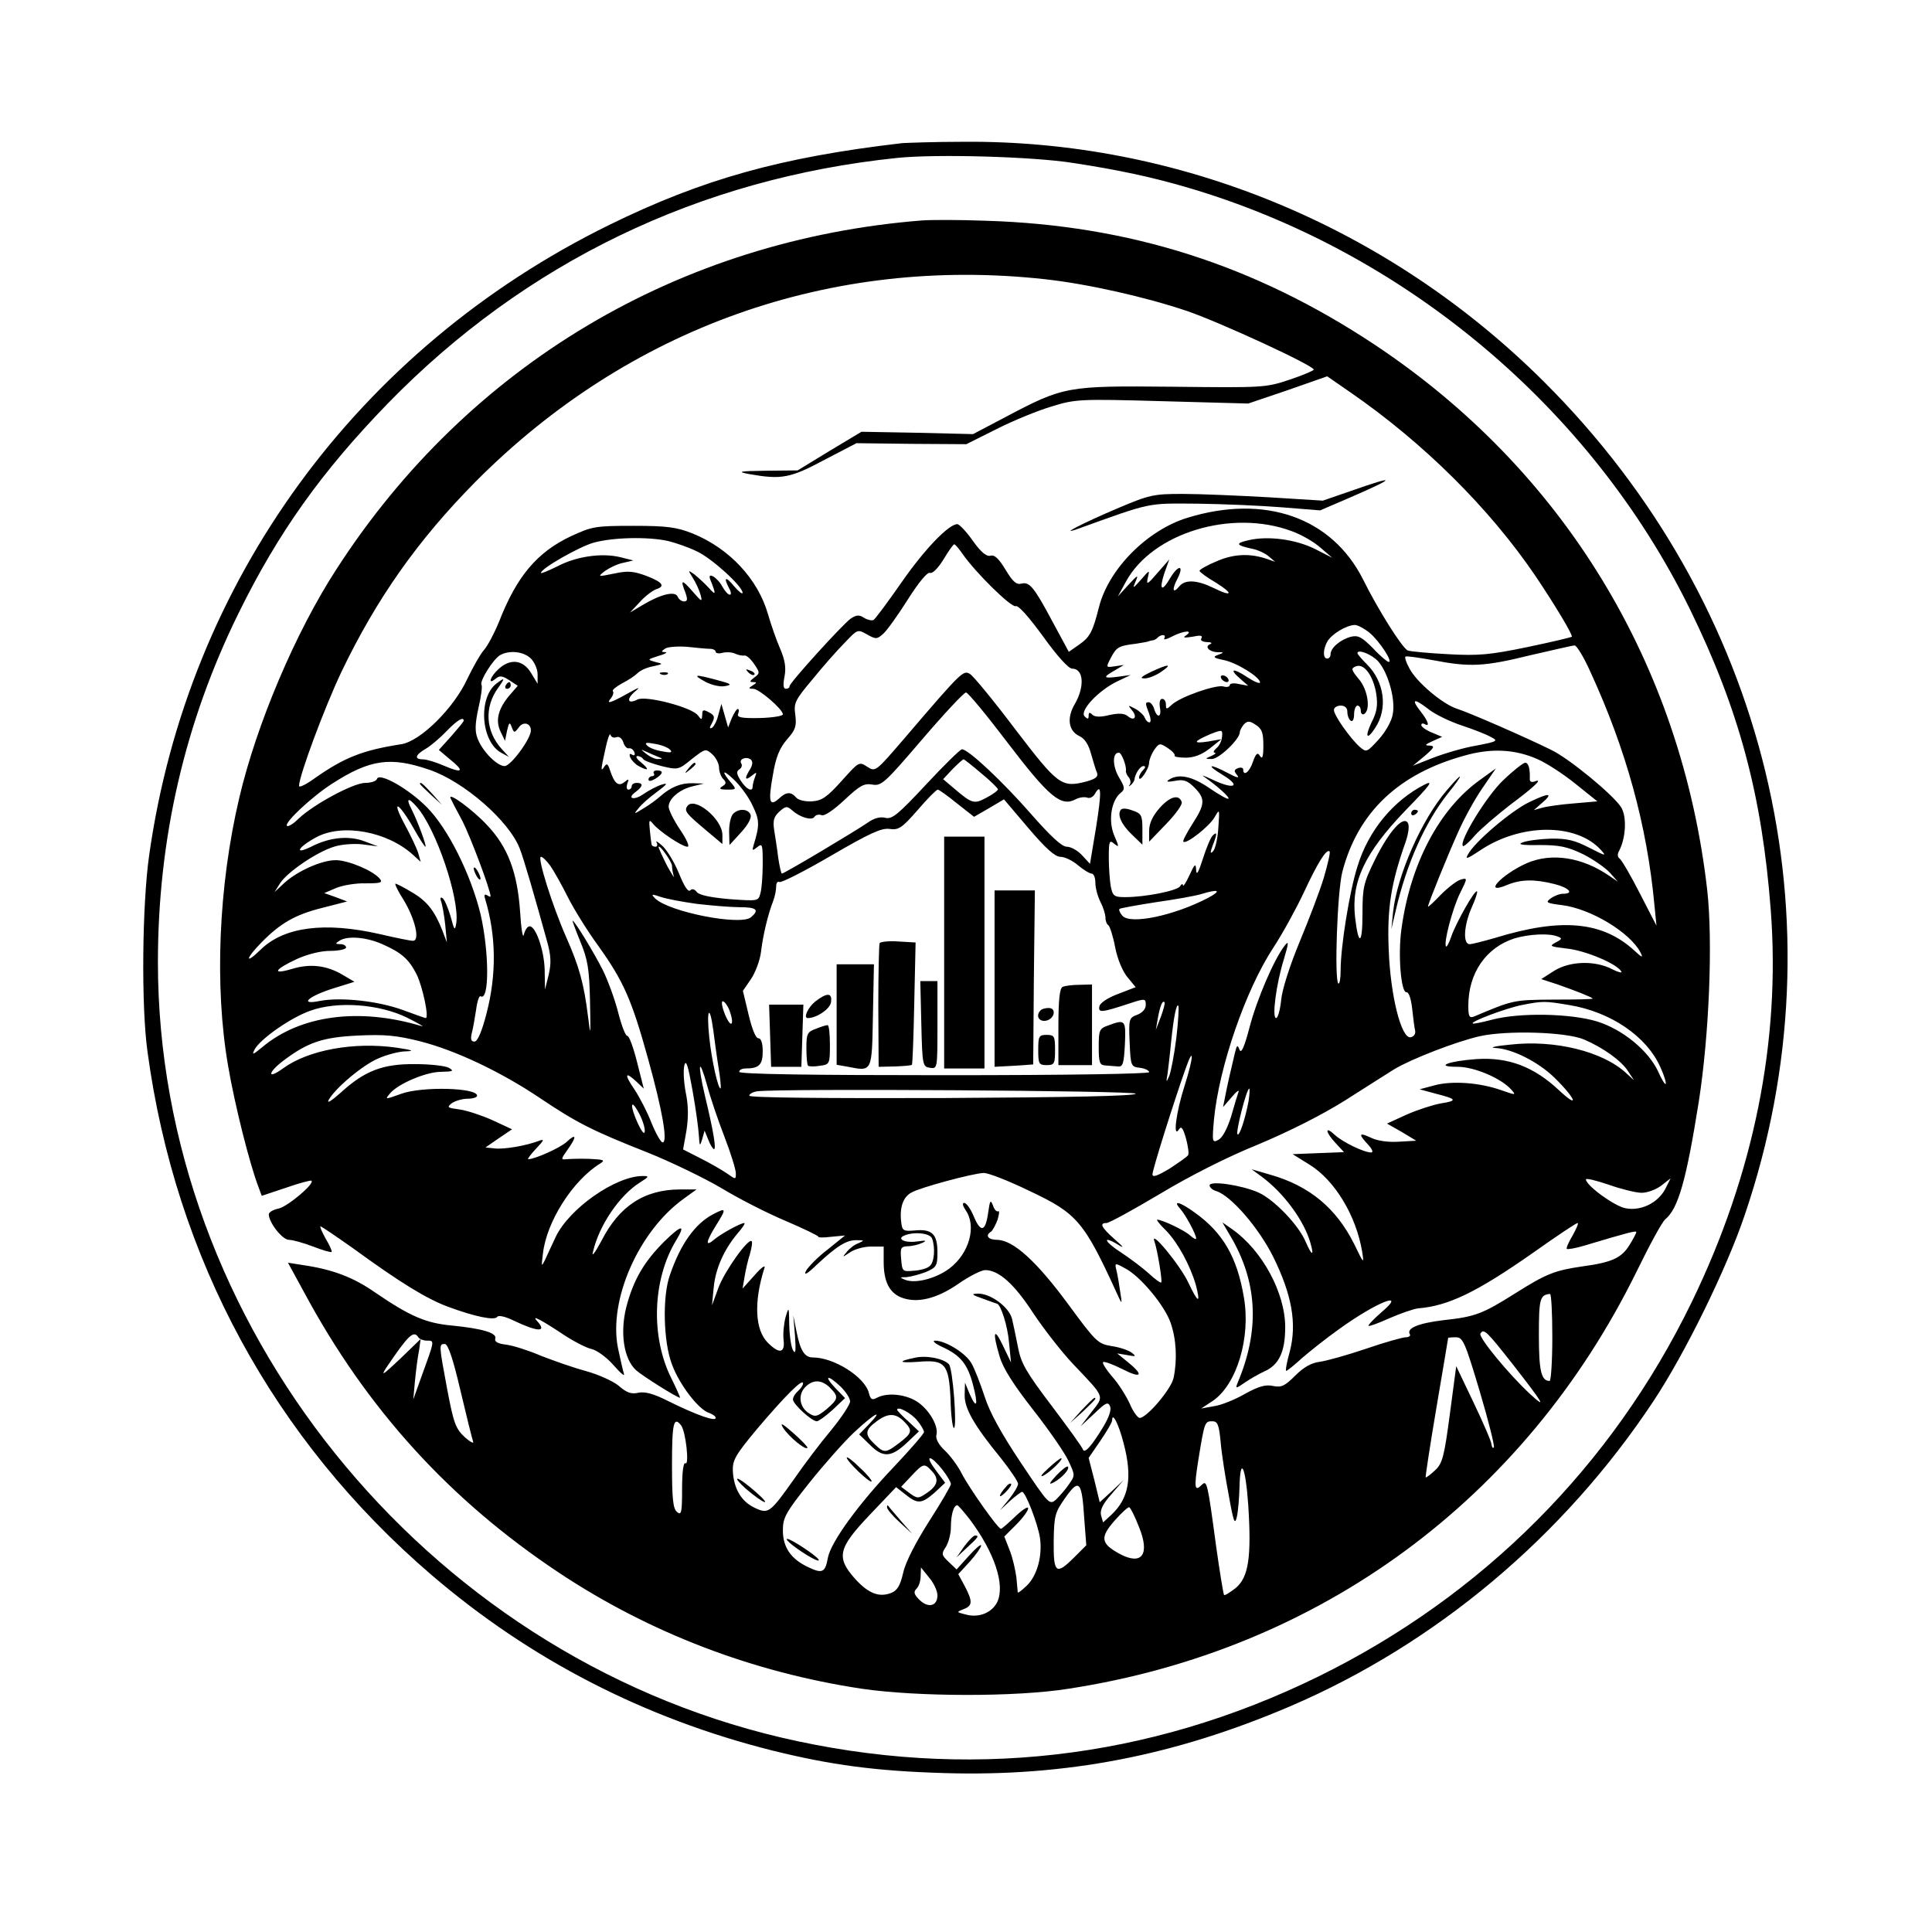 <?xml version="1.0" standalone="no"?>
<!DOCTYPE svg PUBLIC "-//W3C//DTD SVG 20010904//EN"
 "http://www.w3.org/TR/2001/REC-SVG-20010904/DTD/svg10.dtd">
<svg version="1.0" xmlns="http://www.w3.org/2000/svg"
 width="575pt" height="575pt" viewBox="0 0 575 575"
 preserveAspectRatio="xMidYMid meet">

<g transform="translate(0,575) scale(0.1,-0.1)"
fill="#000000" stroke="none">
<path d="M2685 5324 c-361 -42 -594 -107 -873 -244 -748 -368 -1253 -1060
-1368 -1875 -21 -147 -24 -450 -5 -585 83 -615 376 -1155 846 -1558 293 -251
632 -426 1014 -522 174 -43 307 -61 511 -67 363 -11 686 52 1028 198 435 186
816 506 1083 909 93 140 218 394 272 555 296 870 67 1817 -599 2480 -464 462
-1088 719 -1729 713 -82 0 -163 -3 -180 -4z m509 -59 c137 -21 233 -42 333
-71 649 -188 1208 -656 1503 -1258 146 -299 214 -553 240 -893 30 -390 -50
-787 -235 -1168 -237 -488 -622 -874 -1110 -1114 -507 -249 -1051 -311 -1601
-182 -1065 251 -1854 1233 -1854 2307 0 368 80 714 240 1039 118 240 247 421
444 624 409 420 927 670 1516 731 117 12 404 4 524 -15z"/>
<path d="M2745 5094 c-723 -57 -1351 -430 -1743 -1037 -123 -189 -239 -464
-290 -682 -62 -263 -74 -562 -33 -798 20 -117 64 -291 90 -359 l10 -27 72 24
c40 14 74 23 76 21 10 -9 -71 -77 -98 -83 -16 -3 -29 -11 -29 -17 0 -24 40
-76 60 -76 11 0 43 -9 72 -20 28 -11 53 -18 55 -16 2 2 -6 20 -18 40 -11 20
-18 36 -15 36 3 0 47 -30 98 -66 140 -102 217 -149 281 -173 81 -30 140 -42
147 -30 4 5 23 1 46 -10 75 -36 104 -37 72 -2 -18 19 13 3 82 -43 29 -19 66
-38 81 -41 16 -4 45 -25 65 -48 20 -23 34 -35 31 -26 -3 10 -11 44 -18 78 -28
143 62 346 194 442 l40 29 -48 0 c-107 0 -182 -49 -235 -153 -20 -37 -30 -50
-25 -32 18 78 79 168 140 206 27 17 28 19 8 19 -81 0 -219 -97 -259 -181 -11
-24 -26 -55 -32 -69 -11 -22 -11 -20 -6 20 11 95 89 217 170 267 16 10 12 12
-31 14 -27 1 -58 0 -69 -1 -17 -2 -17 0 3 28 28 39 27 51 -2 24 -19 -18 -95
-52 -115 -52 -3 0 7 14 24 32 23 24 25 29 9 23 -39 -15 -104 -26 -132 -23
l-28 3 39 27 40 27 -58 27 c-31 14 -76 29 -98 32 -37 5 -39 6 -23 19 11 7 31
13 47 13 15 0 28 4 28 9 0 24 -163 28 -225 6 -50 -18 -50 -18 -34 1 23 28 107
64 151 64 37 1 40 2 24 12 -11 6 -56 11 -100 11 -97 1 -151 -20 -222 -85 -26
-23 -42 -34 -36 -22 19 35 101 104 148 124 25 11 62 21 82 21 27 1 19 4 -28
11 -127 18 -263 -7 -338 -62 -47 -34 -46 -13 1 23 73 55 117 70 222 75 81 4
117 0 185 -17 106 -27 241 -91 357 -169 110 -74 158 -98 320 -162 70 -28 169
-76 220 -106 51 -31 137 -75 192 -98 56 -24 99 -45 97 -47 -3 -2 14 -3 37 0
l42 4 -52 -42 c-29 -22 -57 -51 -64 -63 -8 -16 3 -10 32 18 60 56 89 74 119
73 23 0 23 -1 5 -9 -12 -4 -27 -16 -35 -26 -14 -17 -14 -17 10 -1 13 9 41 17
62 17 l38 0 0 -45 c0 -58 16 -91 51 -106 47 -19 106 -5 171 40 33 23 69 41 80
41 41 0 87 -42 143 -128 32 -48 85 -116 119 -152 96 -101 93 -93 55 -142 l-33
-43 41 38 c34 33 41 36 47 21 4 -10 -4 -33 -19 -58 -36 -60 -57 -83 -62 -70
-2 7 -44 65 -93 130 -75 99 -91 126 -100 173 -6 31 -14 69 -18 86 -9 35 -63
75 -101 75 -22 -1 -20 -3 14 -15 22 -8 41 -15 42 -15 11 -1 32 -66 36 -115 l6
-60 -24 50 c-27 57 -32 42 -10 -32 10 -35 42 -85 100 -159 47 -60 94 -128 105
-152 20 -43 20 -43 1 -70 -10 -15 -28 -35 -38 -45 -20 -17 -22 -14 -105 110
-58 87 -93 150 -108 198 -13 39 -30 83 -39 98 -17 30 -77 67 -108 67 -10 0 0
-9 22 -19 54 -25 75 -51 91 -113 16 -61 11 -74 -10 -27 l-14 34 -1 -36 c-1
-40 27 -90 108 -189 28 -35 51 -70 51 -76 0 -7 -12 -27 -27 -46 l-27 -33 30
28 c17 15 33 27 36 27 10 0 46 -93 53 -136 8 -54 -8 -114 -40 -144 -14 -13
-25 -22 -26 -19 0 2 -2 22 -4 44 -3 22 -11 59 -20 81 l-16 41 36 36 c19 19 35
41 35 48 0 7 -17 -4 -38 -24 -21 -20 -40 -37 -43 -37 -9 0 -95 122 -117 165
-11 22 -34 53 -50 68 -19 18 -28 35 -25 47 7 27 -24 78 -60 100 -35 21 -87 26
-117 10 -15 -8 -19 -5 -24 14 -12 48 -104 106 -167 106 -24 0 -37 20 -48 75
l-10 50 5 -60 c3 -43 2 -56 -5 -45 -6 8 -11 42 -12 75 -1 57 -1 58 -11 25 -5
-19 -8 -49 -6 -67 5 -40 -12 -44 -47 -9 -38 38 -42 121 -10 222 4 11 -9 2 -29
-21 l-36 -40 6 35 c3 19 10 50 16 68 5 18 8 36 5 38 -10 10 -81 -90 -99 -139
l-19 -52 5 52 c5 56 30 113 71 162 15 17 24 31 20 31 -11 0 -69 -32 -88 -48
-29 -25 -27 -9 4 41 32 51 31 54 -9 33 -53 -28 -96 -87 -128 -180 -23 -63 -20
-200 6 -267 22 -60 79 -134 110 -144 11 -4 20 -10 20 -15 0 -12 -60 10 -139
49 -45 23 -71 30 -91 26 -21 -5 -35 0 -59 21 -17 14 -62 34 -99 44 -37 10 -96
31 -132 45 -35 15 -81 30 -103 33 -26 3 -36 9 -33 18 6 17 -39 30 -129 39 -77
7 -124 27 -228 98 -66 46 -127 69 -216 82 l-44 7 48 -88 c187 -348 434 -619
759 -835 270 -179 576 -296 901 -345 164 -24 458 -25 615 0 748 115 1357 563
1691 1242 38 78 76 148 85 155 39 32 63 118 100 351 31 200 42 476 25 629 -77
674 -429 1251 -991 1624 -356 236 -728 355 -1155 368 -77 3 -162 3 -190 1z
m365 -175 c127 -14 300 -53 424 -95 101 -35 376 -162 376 -174 0 -3 -33 -17
-72 -30 -71 -24 -80 -24 -348 -21 -316 3 -323 2 -499 -91 l-95 -50 -166 4
-166 3 -95 -57 -95 -58 -95 -1 c-80 -1 -87 -3 -49 -10 96 -17 122 -12 223 42
l96 50 163 -2 164 -1 90 45 c49 25 123 55 163 67 71 22 83 23 330 16 l256 -7
118 40 117 41 68 -47 c219 -151 415 -346 551 -546 60 -89 113 -178 109 -182
-2 -2 -61 -16 -133 -31 -111 -23 -145 -26 -235 -21 -58 3 -112 8 -120 11 -16
6 -89 122 -133 211 -93 185 -292 255 -523 184 -120 -37 -234 -152 -263 -265
-19 -75 -27 -90 -60 -113 l-30 -21 -47 87 c-57 107 -70 122 -94 116 -15 -4
-26 6 -47 41 -20 33 -33 46 -45 42 -12 -3 -29 11 -53 45 -19 27 -40 49 -46 49
-25 0 -96 -73 -165 -172 -41 -59 -79 -110 -84 -113 -5 -3 -18 0 -28 6 -15 10
-23 9 -40 -2 -25 -18 -182 -191 -182 -201 0 -5 -5 -8 -11 -8 -8 0 -9 12 -4 37
5 27 1 49 -13 82 -11 25 -27 71 -36 102 -30 106 -116 197 -224 241 -48 19 -76
23 -177 23 -114 0 -123 -2 -186 -31 -101 -48 -161 -119 -214 -255 -14 -34 -34
-72 -45 -84 -10 -11 -32 -50 -49 -85 -39 -86 -139 -186 -197 -195 -116 -18
-170 -40 -257 -101 -26 -19 -47 -29 -47 -23 0 30 77 236 126 339 105 219 228
393 399 566 456 459 1058 673 1695 603z m735 -750 c28 -10 66 -32 85 -49 l35
-30 -51 26 c-58 29 -141 40 -199 26 -40 -9 -37 -15 15 -26 14 -3 34 -12 45
-21 l20 -17 -20 7 c-53 19 -102 17 -153 -5 -29 -12 -52 -25 -52 -29 0 -3 21
-19 47 -34 55 -34 52 -45 -5 -17 -49 24 -85 26 -102 5 -20 -24 -23 -10 -5 24
20 40 2 41 -22 1 -25 -43 -34 -37 -18 13 l15 42 -35 -40 c-30 -35 -34 -37 -29
-15 6 25 6 25 -20 -5 -25 -28 -26 -28 -16 -5 9 21 6 19 -21 -10 l-32 -35 24
44 c79 145 315 217 494 150z m-1857 -29 c24 -6 62 -19 86 -31 44 -20 136 -104
136 -123 0 -6 -11 3 -25 19 -25 31 -33 28 -15 -6 6 -10 7 -19 2 -19 -5 0 -15
11 -22 24 -15 28 -46 46 -36 21 18 -45 17 -49 -5 -24 -13 14 -33 32 -43 40
-19 13 -19 13 -4 -11 9 -14 19 -36 23 -50 6 -23 4 -22 -24 10 -32 37 -37 36
-21 -4 7 -20 6 -26 -4 -26 -8 0 -16 7 -19 14 -7 18 -50 8 -105 -25 l-37 -22
29 31 c16 18 38 34 48 38 29 9 21 21 -28 40 -38 14 -55 16 -96 7 -50 -10 -50
-10 -27 8 13 9 37 21 54 24 l30 7 -40 10 c-55 13 -131 2 -187 -28 -27 -13 -48
-22 -48 -19 0 13 114 78 157 90 58 16 162 18 221 5z m877 -39 c40 -57 145
-160 158 -155 8 3 39 -32 82 -91 41 -57 75 -95 86 -95 34 0 38 -53 8 -105 -25
-42 -19 -81 14 -96 15 -7 27 -25 34 -52 7 -23 14 -49 18 -57 4 -12 -4 -18 -32
-26 -74 -19 -84 -11 -211 155 -64 85 -125 159 -135 165 -20 12 -23 10 -194
-190 -87 -101 -87 -102 -112 -86 -24 16 -25 15 -76 -42 -44 -49 -59 -59 -89
-61 -21 -1 -41 4 -47 12 -15 17 -29 17 -51 -4 -28 -25 -32 -9 -18 69 9 55 20
81 42 107 26 29 29 40 25 73 -5 36 -1 44 51 106 30 37 73 86 95 108 39 41 39
42 67 26 27 -15 30 -15 49 2 11 10 44 56 73 102 33 52 58 82 66 79 7 -3 24 14
40 40 15 25 29 45 32 45 3 0 14 -13 25 -29z m1212 -235 c30 -26 69 -86 56 -86
-4 0 -26 18 -47 41 -33 33 -44 39 -65 34 -31 -8 -61 -33 -61 -52 0 -7 -4 -13
-10 -13 -13 0 -13 26 0 50 12 22 56 49 82 50 9 0 29 -11 45 -24z m-547 -7
c-11 -7 -6 -8 19 -4 23 5 31 4 27 -4 -5 -7 2 -11 16 -12 13 0 17 -3 10 -6 -18
-7 -4 -23 21 -24 21 0 21 -1 2 -8 -16 -6 -14 -9 15 -15 39 -7 110 -51 110 -67
0 -5 -17 2 -37 15 -43 29 -57 26 -22 -4 l24 -21 -27 5 c-16 4 -28 2 -28 -3 0
-5 -9 -7 -19 -4 -23 6 -128 -31 -153 -54 -16 -15 -18 -15 -18 0 0 10 -5 17
-11 17 -7 0 -9 -10 -7 -25 6 -30 -8 -34 -17 -5 -3 11 -11 20 -16 20 -11 0 -11
-3 1 -34 5 -14 6 -26 1 -26 -5 0 -11 6 -14 14 -3 8 -16 20 -29 27 -21 11 -22
11 -9 -5 17 -20 7 -34 -13 -17 -10 8 -26 9 -54 3 -27 -7 -44 -6 -51 1 -8 8
-11 7 -11 -3 0 -11 -3 -11 -12 -2 -16 16 41 77 97 104 l40 19 -37 -5 c-45 -6
-47 -2 -10 19 l27 16 -27 -4 c-27 -4 -27 -4 -12 25 17 32 23 36 74 42 19 3 36
6 38 7 1 1 6 2 11 3 5 0 13 4 17 9 11 10 26 9 19 -3 -3 -5 7 -3 22 5 34 18 67
21 43 4z m-1417 -40 c9 0 17 -4 17 -9 0 -4 9 -6 20 -3 11 3 28 2 37 -2 10 -5
23 -7 29 -6 6 1 19 -11 29 -26 17 -25 17 -27 -1 -40 -13 -10 -14 -13 -3 -13
12 0 12 -2 -1 -10 -13 -8 -13 -10 2 -10 17 0 88 -61 88 -76 0 -5 -31 -10 -69
-11 -56 -1 -69 2 -64 13 3 8 2 14 -1 14 -4 0 -11 -12 -18 -27 l-11 -28 -10 35
-10 35 -9 -32 c-4 -18 -13 -35 -19 -39 -8 -4 -8 0 0 14 9 18 8 23 -9 32 -17 9
-20 8 -20 -7 -1 -16 -2 -17 -13 -2 -18 24 -156 60 -180 47 -29 -15 -34 1 -7
24 18 15 12 13 -22 -6 -52 -29 -66 -33 -49 -13 6 8 8 16 5 20 -3 3 9 13 27 23
18 9 39 23 47 31 8 8 28 17 46 20 30 7 31 7 6 13 -24 7 -24 7 10 18 19 5 28
11 20 11 -13 1 -13 2 0 11 8 5 38 7 65 5 28 -3 58 -6 68 -6z m2621 -70 c106
-231 168 -456 190 -694 l6 -60 -50 97 c-27 53 -54 99 -60 103 -6 4 -7 13 -1
23 20 39 23 101 6 129 -22 36 -154 145 -208 171 -79 39 -242 110 -279 122 -43
13 -123 80 -144 122 -9 16 -14 32 -11 34 2 2 39 -3 83 -11 109 -21 151 -19
289 15 66 15 125 29 131 29 6 1 28 -35 48 -80z m-3154 41 c11 -11 20 -32 20
-47 l0 -28 -20 33 c-24 39 -62 43 -97 10 -25 -23 -32 -48 -8 -28 12 10 20 9
40 -4 l26 -17 -26 -30 c-33 -40 -41 -74 -25 -107 l13 -27 6 30 c6 26 8 27 14
11 7 -18 8 -18 21 -1 13 19 36 13 36 -9 0 -25 -60 -106 -78 -106 -23 0 -67 45
-81 83 -8 21 -7 44 3 90 8 34 12 65 9 69 -6 11 34 75 55 88 28 16 71 11 92
-10z m2514 -1 c32 -25 61 -116 51 -165 -3 -20 -22 -53 -42 -75 -35 -38 -36
-39 -56 -22 -29 26 -77 94 -77 110 0 7 9 13 20 13 13 0 20 -7 20 -19 0 -11 5
-23 10 -26 6 -4 10 5 10 19 0 14 5 26 10 26 6 0 10 -7 10 -16 0 -8 5 -12 10
-9 20 12 11 73 -16 104 -23 28 -24 32 -8 38 24 9 51 -28 60 -82 5 -34 2 -54
-14 -85 -21 -44 -14 -55 11 -16 38 57 27 137 -24 188 -16 16 -29 31 -29 34 0
11 30 2 54 -17z m-1094 -251 c122 -160 158 -190 201 -167 11 6 27 8 35 5 7 -3
18 2 23 12 19 33 20 5 3 -101 l-18 -108 -24 26 c-13 14 -33 25 -45 25 -15 0
-48 31 -107 98 -83 95 -186 192 -205 192 -5 0 -53 -47 -107 -105 -83 -89 -101
-104 -121 -99 -15 4 -34 -1 -52 -14 -36 -25 -249 -152 -256 -152 -2 0 -7 21
-11 48 -3 26 -9 63 -12 82 -4 28 -1 39 15 54 19 17 23 18 39 4 23 -21 59 -31
66 -19 4 6 13 8 21 5 8 -4 36 15 68 45 46 43 58 50 83 46 27 -5 37 4 149 135
66 77 125 140 130 139 6 0 62 -68 125 -151z m1350 53 c36 -12 75 -27 88 -35
22 -11 18 -13 -44 -25 -37 -6 -94 -23 -128 -36 l-61 -24 35 29 c29 25 31 30
15 31 -16 0 -14 3 8 13 l29 13 -31 13 c-17 7 -31 17 -31 22 0 5 5 6 10 3 16
-10 11 8 -10 35 -31 39 -24 44 18 12 20 -17 66 -39 102 -51z m-2970 14 c0 -3
-17 -23 -37 -46 l-37 -41 32 -27 c45 -36 40 -44 -14 -21 -25 11 -54 20 -65 20
-27 0 -24 13 9 32 15 9 43 33 61 52 32 33 51 44 51 31z m2380 -74 c0 -33 -3
-42 -10 -31 -7 12 -12 8 -21 -17 -10 -31 -29 -45 -29 -23 0 5 -7 7 -15 4 -13
-5 -13 -9 -3 -21 8 -10 -1 -8 -27 6 -57 30 -68 26 -15 -6 56 -34 32 -44 -32
-13 -24 11 -35 15 -24 8 37 -26 77 -61 72 -65 -2 -3 -28 12 -56 31 -52 36 -92
44 -120 26 -11 -7 -6 -8 17 -4 25 5 37 1 57 -19 34 -34 33 -50 -5 -109 -17
-27 -30 -51 -27 -53 8 -9 78 46 93 73 15 26 15 25 11 -32 -2 -32 -9 -63 -16
-70 -8 -8 -9 -4 -1 17 14 36 14 44 0 30 -6 -6 -19 -37 -29 -69 -13 -40 -19
-51 -20 -34 -1 22 -4 20 -20 -15 -10 -22 -19 -35 -19 -30 -1 6 -5 4 -9 -3 -9
-13 -103 -32 -163 -32 -33 0 -37 3 -43 31 -3 17 -6 56 -6 86 0 50 2 54 16 42
15 -12 15 -10 0 25 -18 43 -9 103 19 126 14 11 13 17 -5 47 -19 33 -20 73 0
73 8 0 23 -39 21 -54 -1 -4 3 -14 9 -20 5 -7 6 -17 2 -22 -4 -5 -3 -5 3 -1 6
5 10 12 11 15 2 19 17 42 27 42 7 0 7 -4 -1 -12 -7 -7 -12 -17 -12 -22 1 -17
30 26 30 44 0 8 7 26 15 38 15 21 17 21 40 6 14 -9 23 -19 21 -23 -2 -3 12 -6
33 -6 24 0 48 9 71 27 l35 28 -40 -7 c-46 -7 -44 0 7 22 36 14 37 14 35 -8 -1
-12 -8 -27 -17 -34 -8 -7 -10 -13 -5 -13 6 -1 1 -5 -10 -10 -19 -8 -19 -9 1
-9 21 -1 84 59 84 80 0 5 6 16 12 23 11 11 17 11 35 -1 19 -12 23 -24 23 -62z
m-1925 25 c7 3 16 -3 20 -15 3 -11 11 -20 17 -18 6 1 13 -4 16 -12 3 -8 0 -11
-7 -7 -7 5 -9 1 -5 -9 4 -8 15 -20 25 -25 29 -16 33 -11 8 10 -13 10 -19 19
-12 20 6 0 14 -4 17 -9 3 -5 28 -14 55 -21 49 -12 51 -11 90 21 40 31 41 32
61 14 11 -10 20 -28 20 -40 0 -11 6 -27 12 -33 10 -10 10 -15 -2 -22 -11 -7
-8 -10 14 -10 27 0 28 1 14 18 -32 37 -29 45 5 13 20 -19 46 -54 57 -79 21
-43 21 -58 3 -117 -5 -17 -4 -18 11 -6 15 12 16 8 16 -50 0 -35 -3 -75 -7 -88
-6 -23 -7 -23 -92 -17 -56 5 -90 12 -97 21 -7 9 -14 11 -20 5 -6 -6 -18 13
-33 50 -13 32 -35 69 -49 82 -14 13 -22 17 -18 11 4 -7 2 -13 -3 -13 -6 0 -12
3 -12 8 -1 4 -3 23 -5 42 -3 30 -2 32 9 19 17 -22 87 -69 103 -69 7 0 -1 20
-22 51 -19 28 -34 59 -34 68 0 24 33 52 72 61 l33 8 -33 1 c-35 1 -65 -11 -97
-39 -11 -10 -33 -26 -50 -36 -29 -18 -30 -18 -15 0 8 11 33 33 55 49 31 23 34
28 15 22 -14 -4 -38 -17 -53 -27 -30 -22 -54 -15 -24 6 21 16 22 26 2 26 -8 0
-15 -4 -15 -10 0 -5 -4 -10 -10 -10 -5 0 -6 8 -3 18 6 14 4 15 -9 4 -18 -14
-30 -3 -43 37 -6 18 -9 20 -16 10 -12 -19 -11 -10 3 53 6 29 13 48 15 41 2 -7
10 -10 18 -7z m160 -38 c7 -8 1 -9 -25 -4 -19 3 -39 11 -45 18 -7 8 -1 9 25 4
19 -3 39 -11 45 -18z m-35 -21 c13 -5 13 -6 -1 -6 -8 -1 -24 6 -35 15 -19 15
-19 15 1 6 11 -5 27 -12 35 -15z m2615 -6 c26 -11 77 -44 113 -73 l66 -53 -69
-6 c-39 -3 -81 -9 -95 -13 l-25 -7 24 21 c35 30 23 32 -37 3 -53 -25 -164
-119 -183 -156 -9 -15 -3 -14 33 10 121 83 289 85 363 3 17 -19 14 -18 -35 7
-43 22 -66 28 -115 27 -33 -1 -70 -6 -83 -11 -17 -6 -4 -9 50 -8 60 0 83 -5
129 -27 30 -15 66 -40 80 -55 l24 -27 -25 17 c-81 56 -172 70 -246 38 -76 -34
-133 -96 -59 -65 41 17 81 18 141 3 44 -11 60 -29 26 -29 -10 0 -26 -6 -37
-14 -16 -12 -13 -14 35 -20 85 -11 201 -81 232 -140 9 -18 6 -17 -18 5 -95 87
-217 98 -413 38 -35 -10 -69 -19 -77 -19 -21 0 -17 57 6 109 11 24 18 46 16
48 -6 7 -63 -94 -77 -135 -6 -18 -13 -31 -15 -29 -9 8 19 113 41 158 23 46 23
47 2 41 -11 -3 -37 -23 -59 -45 -21 -22 -38 -38 -38 -35 0 8 60 156 90 222 17
39 49 97 71 129 l41 60 -47 -34 c-122 -87 -208 -251 -234 -444 -11 -78 -1
-191 15 -188 7 1 14 -21 17 -50 3 -29 7 -58 9 -66 1 -8 -4 -16 -13 -18 -28 -7
-61 123 -66 262 -5 122 7 197 51 321 8 24 11 47 6 55 -14 22 -56 -25 -98 -110
-34 -69 -37 -82 -37 -162 0 -91 -12 -96 -22 -9 -12 105 28 191 150 318 74 76
85 91 57 77 -94 -48 -168 -138 -200 -244 -24 -75 -50 -239 -50 -308 0 -25 -3
-43 -7 -40 -12 13 -3 274 12 332 46 177 167 292 363 346 80 23 151 19 217 -10z
m-2343 -31 c-17 -27 -15 -35 5 -19 15 12 16 12 10 -4 -4 -10 -7 -23 -7 -28 0
-17 -18 -9 -35 17 -13 20 -14 28 -5 34 7 4 10 12 6 18 -8 13 16 22 29 11 6 -6
5 -16 -3 -29z m-954 -1 c103 -35 238 -153 269 -235 11 -27 46 -148 81 -275 12
-43 13 -65 5 -100 l-11 -44 -1 60 c-2 60 -28 132 -46 128 -6 -1 -13 -12 -16
-25 -3 -13 -8 18 -11 67 -8 118 -36 194 -99 260 -43 46 -117 100 -108 79 2 -5
18 -36 36 -69 24 -48 83 -204 83 -223 0 -2 -5 0 -11 4 -7 4 -9 0 -5 -12 33
-109 34 -225 4 -340 -14 -55 -27 -84 -36 -84 -10 0 -12 7 -8 25 4 14 9 45 13
70 3 24 9 42 13 40 27 -17 26 133 0 245 -29 118 -96 253 -159 317 -54 55 -142
105 -149 85 -2 -7 -18 -12 -35 -12 -35 0 -154 -64 -199 -107 -15 -15 -30 -24
-34 -21 -9 9 74 87 135 126 112 72 173 81 289 41z m1643 -11 c27 -22 49 -44
49 -47 0 -4 -15 -15 -34 -25 -37 -20 -43 -18 -96 27 l-33 28 28 30 c16 16 30
29 33 29 2 0 26 -19 53 -42z m-73 -89 l51 -40 45 26 44 26 73 -86 c51 -60 79
-85 95 -85 12 0 36 -11 52 -25 17 -14 35 -25 41 -25 6 0 11 -12 11 -27 0 -16
7 -41 15 -57 8 -15 15 -37 15 -47 0 -10 4 -20 9 -23 4 -3 14 -33 20 -66 7 -35
22 -71 37 -89 l24 -29 -52 -20 c-32 -12 -54 -27 -56 -37 -4 -20 6 -19 91 9 45
15 47 14 47 -5 0 -12 -10 -23 -25 -29 -25 -9 -26 -13 -23 -82 3 -71 4 -73 31
-76 15 -2 27 -8 27 -13 0 -5 -239 -9 -610 -9 -400 0 -610 3 -610 10 0 6 9 10
19 10 40 0 51 11 51 51 0 25 -5 39 -13 39 -8 0 -19 28 -29 70 l-17 71 24 35
c13 19 27 56 30 82 6 50 21 112 36 150 5 13 9 32 9 43 0 11 4 17 10 14 5 -3
74 32 153 78 115 67 150 83 174 80 27 -4 37 2 84 56 29 34 56 61 60 61 3 0 29
-18 57 -41z m-1607 -11 c57 -65 127 -272 117 -345 -4 -25 -6 -22 -17 20 -8 26
-18 50 -24 54 -6 4 -8 0 -4 -10 3 -9 9 -40 12 -69 l5 -53 -14 37 c-23 58 -46
87 -91 113 -23 14 -45 25 -48 25 -3 0 7 -22 24 -48 34 -56 50 -122 28 -122 -8
0 -52 9 -99 20 -163 37 -284 22 -354 -46 -48 -47 -46 -28 2 21 57 58 101 83
181 103 l74 19 -34 13 -34 12 35 15 c19 8 59 15 88 14 45 0 52 2 42 14 -20 24
-94 55 -131 55 -42 0 -115 -33 -153 -68 l-29 -27 17 27 c22 33 108 92 160 108
21 7 59 10 85 7 l46 -6 -40 15 c-47 18 -105 12 -159 -16 -53 -26 -39 -1 15 28
77 42 211 18 288 -52 l23 -21 -7 25 c-4 14 -23 54 -42 89 -41 77 -15 62 29
-16 16 -29 32 -53 34 -53 5 0 -22 73 -40 109 -19 36 -12 40 15 9z m759 -175
c0 -6 2 -20 5 -30 4 -10 -5 4 -20 31 -14 28 -25 52 -25 55 1 11 40 -44 40 -56z
m1940 -35 c-12 -40 -45 -126 -72 -191 -29 -70 -52 -141 -55 -173 -3 -30 -10
-54 -15 -54 -13 0 0 101 23 175 15 50 15 57 2 40 -31 -40 -82 -158 -104 -242
-16 -61 -25 -80 -30 -67 -6 16 -8 14 -14 -11 -12 -50 -23 -98 -29 -130 l-6
-30 26 30 c14 17 23 23 20 15 -3 -8 -13 -41 -22 -73 -11 -35 -25 -62 -37 -69
-19 -10 -20 -8 -14 60 15 156 94 386 177 512 27 41 68 116 91 165 40 86 67
130 76 121 3 -2 -5 -37 -17 -78z m-2302 35 c11 -16 34 -57 52 -93 18 -36 59
-102 92 -147 74 -104 98 -158 147 -335 43 -155 59 -248 43 -248 -5 0 -20 26
-33 58 -12 31 -35 76 -51 100 -31 45 -28 55 7 22 l21 -20 -20 79 c-11 44 -24
79 -29 78 -5 -1 -17 30 -27 69 -10 40 -31 96 -45 125 -26 52 -85 149 -91 149
-1 0 9 -28 23 -62 22 -53 27 -81 29 -178 2 -105 2 -109 -6 -45 -12 97 -26 148
-65 236 -41 93 -87 239 -75 239 5 0 17 -12 28 -27z m1958 -95 c-101 -53 -233
-81 -256 -53 -7 8 -11 18 -8 20 2 2 51 11 109 20 57 8 118 19 134 24 52 16 62
11 21 -11z m-1523 -18 c43 -5 101 -10 128 -10 51 0 60 -8 34 -30 -32 -26 -244
16 -285 56 -13 13 -11 14 15 5 17 -6 65 -15 108 -21z m2562 -97 c15 -5 15 -8
-5 -18 -20 -11 -17 -12 32 -18 54 -5 150 -45 163 -68 4 -6 -8 -3 -26 6 -51 27
-126 25 -173 -4 l-39 -25 49 -16 c60 -21 104 -39 104 -42 0 -2 -53 -3 -117 -3
-119 -1 -119 -1 -235 -50 -15 -6 -18 -1 -18 32 0 97 53 173 137 200 43 13 103
16 128 6z m-3495 -24 c56 -25 77 -44 100 -89 17 -34 38 -130 27 -130 -2 0 -33
11 -68 24 -74 27 -185 39 -247 27 -64 -13 -35 14 42 38 l61 19 -34 20 c-48 29
-98 35 -153 18 -61 -18 -51 -1 16 30 31 14 70 24 99 24 26 0 47 5 47 10 0 6
-8 10 -17 10 -15 0 -16 2 -3 10 24 16 82 11 130 -11z m1031 -196 c16 -44 5
-56 -13 -13 -9 22 -12 40 -7 40 5 0 14 -12 20 -27z m1284 -19 l-15 -39 6 35
c7 38 14 54 20 47 2 -2 -3 -21 -11 -43z m1214 35 c124 -20 232 -93 273 -186
11 -24 18 -47 15 -49 -2 -2 -12 14 -22 37 -29 62 -105 125 -182 149 -79 24
-231 27 -313 5 -30 -8 -56 -13 -57 -11 -6 6 101 46 147 55 62 12 67 12 139 0z
m-3457 -38 c34 -17 54 -29 43 -25 -186 56 -361 33 -475 -63 -28 -23 -31 -24
-22 -6 17 31 108 95 166 115 80 29 205 20 288 -21z m2289 -60 c-6 -49 -16
-100 -21 -113 -9 -21 -10 -20 -5 7 2 17 7 57 10 90 8 78 16 118 22 112 2 -3 0
-46 -6 -96z m-1362 -91 c5 -30 7 -57 6 -59 -7 -6 -27 83 -34 151 -9 84 1 103
12 21 4 -32 11 -83 16 -113z m2576 86 c56 -24 111 -63 131 -95 l17 -26 -24 22
c-70 64 -212 99 -344 84 -44 -4 -64 -9 -45 -10 50 -2 128 -41 177 -89 64 -63
75 -95 12 -36 -74 69 -149 98 -244 92 -85 -6 -128 -23 -57 -23 50 0 129 -34
159 -67 16 -18 15 -18 -28 -3 -64 23 -147 29 -199 15 l-45 -12 48 -13 c63 -16
66 -21 15 -29 -23 -4 -69 -19 -101 -33 l-59 -27 44 -25 43 -26 -53 -3 c-32 -2
-64 3 -82 12 -36 17 -38 11 -8 -21 12 -13 16 -23 9 -23 -22 0 -85 31 -108 52
-31 29 -29 9 2 -24 l25 -27 -77 -3 -76 -3 50 -31 c76 -47 139 -152 157 -259 6
-38 5 -37 -24 23 -53 106 -133 173 -250 206 l-55 16 30 -22 c65 -48 126 -130
145 -197 12 -41 4 -39 -14 3 -21 50 -94 126 -141 147 -50 22 -145 36 -145 21
0 -6 9 -14 20 -17 44 -14 126 -109 169 -195 56 -113 71 -199 50 -281 -9 -32
-14 -59 -11 -59 3 0 24 17 47 38 23 20 72 59 110 86 112 81 206 118 126 50
-23 -20 -40 -38 -38 -40 2 -2 30 8 63 23 32 14 70 27 84 29 90 7 175 48 342
165 69 49 129 89 133 89 4 0 -3 -16 -14 -36 -12 -20 -20 -38 -18 -41 3 -2 27
2 53 10 130 39 154 45 154 40 0 -3 -9 -20 -20 -38 -24 -39 -52 -52 -140 -64
-83 -12 -108 -22 -200 -80 -97 -61 -119 -70 -213 -80 -75 -9 -112 -24 -101
-42 3 -5 -3 -9 -12 -9 -9 0 -63 -15 -118 -34 -56 -19 -117 -36 -138 -39 -25
-3 -48 -16 -73 -41 -31 -31 -41 -36 -66 -31 -22 5 -43 -1 -83 -23 -29 -17 -71
-34 -92 -37 l-39 -7 35 23 c71 49 113 188 92 308 -20 119 -62 192 -146 252
-44 32 -67 38 -44 12 17 -19 48 -77 48 -89 0 -4 -8 0 -18 9 -16 15 -83 47 -98
47 -3 0 8 -15 26 -32 36 -37 72 -104 89 -162 15 -58 7 -55 -22 6 -24 52 -116
163 -101 123 9 -27 24 -118 20 -122 -2 -2 -19 10 -37 27 -19 17 -56 45 -82 62
-50 32 -59 53 -10 24 20 -13 18 -8 -10 16 -39 35 -46 48 -24 48 8 0 79 39 158
86 88 53 202 111 294 148 95 40 190 88 260 132 61 39 126 80 145 92 52 31 184
82 254 98 82 18 257 13 311 -10z m-1189 -136 c-26 -80 -36 -161 -17 -131 7 11
12 3 21 -28 6 -23 9 -45 6 -49 -3 -5 -28 -22 -55 -40 -37 -22 -51 -27 -51 -17
0 14 63 214 98 313 26 74 25 37 -2 -48z m-1446 -150 c2 -32 3 -33 10 -10 l7
25 11 -27 c6 -16 14 -28 17 -28 7 0 -1 51 -27 159 -23 98 -18 119 7 29 9 -34
32 -102 51 -151 19 -49 34 -98 34 -109 0 -19 0 -19 -27 0 -16 11 -51 31 -79
45 l-51 26 10 56 c6 39 6 75 -2 113 -6 31 -8 68 -4 82 5 18 11 -2 24 -75 10
-55 18 -116 19 -135z m1300 125 c0 -7 -200 -11 -575 -13 -353 -1 -575 1 -575
7 0 5 10 11 23 13 61 9 1127 2 1127 -7z m336 -22 c-10 -53 -27 -105 -33 -99
-6 6 27 136 35 136 2 0 1 -17 -2 -37z m-1797 -88 c0 -13 -7 -7 -20 20 -24 52
-24 80 1 35 11 -19 19 -44 19 -55z m1144 -179 c144 -68 163 -90 266 -316 10
-22 11 -21 5 15 -3 22 -8 51 -11 63 -6 24 -5 24 24 8 46 -23 119 -111 137
-163 17 -49 20 -109 9 -163 -6 -33 -80 -120 -101 -120 -6 0 -20 19 -30 43 -11
24 -34 60 -52 80 -18 21 -30 40 -27 43 3 3 28 -6 56 -20 58 -30 67 -20 19 19
l-33 27 30 -5 c26 -5 28 -4 12 8 -10 7 -37 16 -60 19 -40 7 -46 13 -129 126
-93 126 -162 189 -210 190 -27 0 -37 13 -19 24 5 3 14 20 20 36 5 17 6 28 2
25 -5 -2 -12 5 -16 18 -7 18 -9 14 -14 -22 -8 -57 -22 -61 -43 -11 -9 22 -22
40 -28 40 -7 0 -5 -8 4 -22 33 -47 11 -128 -48 -173 -40 -30 -101 -46 -132
-34 -17 7 -17 8 4 8 12 1 38 8 57 15 32 14 35 18 35 59 0 54 -16 70 -67 65
-35 -3 -38 -1 -41 26 -5 43 6 74 31 87 26 15 183 57 214 58 13 1 74 -23 136
-53z m1823 -6 c17 0 44 10 59 22 l27 21 -16 -32 c-22 -41 -72 -66 -118 -57
-33 6 -118 68 -118 86 0 4 30 -3 68 -16 37 -13 81 -24 98 -24z m-2112 -136
c10 -27 7 -71 -7 -82 -7 -7 -29 -13 -48 -14 -33 -3 -34 -2 -37 35 -3 33 -1 37
20 38 13 0 32 5 43 10 15 7 11 8 -17 4 -35 -5 -61 8 -36 18 29 12 76 7 82 -9z
m1846 -294 c0 -71 -4 -130 -8 -130 -25 0 -32 30 -32 136 0 109 3 120 33 123 4
1 7 -57 7 -129z m-118 -80 c92 -118 102 -135 53 -90 -65 60 -156 171 -149 181
10 16 18 8 96 -91z m-3257 80 c3 -5 15 -10 26 -10 23 0 23 2 -17 -108 l-24
-67 5 55 c3 30 8 71 12 90 l5 35 -62 -60 c-50 -47 -58 -53 -40 -25 65 96 81
112 95 90z m3159 -161 c26 -88 45 -163 42 -167 -3 -3 -6 1 -7 9 0 8 -24 63
-53 124 l-52 109 -19 -143 c-17 -128 -22 -146 -44 -167 -14 -13 -26 -22 -28
-21 -1 2 13 95 32 207 19 113 35 206 35 208 0 1 10 2 23 2 21 0 27 -14 71
-161z m-3034 4 c18 -76 35 -145 38 -153 3 -8 -8 -2 -25 13 -27 25 -33 42 -52
142 -25 134 -25 135 -7 135 9 0 24 -42 46 -137z m1132 10 c15 -15 28 -34 28
-44 0 -9 -25 -47 -56 -85 -32 -38 -81 -103 -110 -145 -73 -103 -77 -106 -119
-86 -39 19 -61 56 -64 109 -1 32 7 47 72 125 83 98 137 152 137 136 0 -6 -7
-16 -15 -23 -8 -7 -15 -18 -15 -25 0 -14 56 -65 71 -65 5 0 26 15 47 34 l37
35 -29 30 c-36 38 -23 41 16 4z m-32 -3 c27 -27 25 -34 -10 -64 -27 -22 -34
-24 -51 -13 -29 17 -35 54 -14 77 23 25 50 25 75 0z m260 -98 c11 -13 20 -29
20 -34 0 -5 -40 -51 -89 -103 -105 -110 -188 -224 -197 -271 -8 -45 -17 -48
-59 -28 -51 24 -75 59 -75 109 0 38 8 53 78 141 44 55 104 123 135 152 59 55
90 72 43 23 l-29 -30 31 -30 c39 -40 64 -39 110 4 l37 35 -32 30 c-18 16 -33
32 -33 34 0 13 43 -10 60 -32z m-40 -2 c27 -27 25 -35 -13 -64 -41 -31 -45
-32 -74 -4 -30 28 -29 42 5 67 34 26 57 26 82 1z m654 -65 c27 -102 16 -164
-36 -213 l-25 -23 -6 21 c-4 15 5 34 31 63 l36 42 -35 -33 -36 -33 -16 66 -17
66 35 51 c19 28 35 55 35 61 0 27 20 -13 34 -68z m-1317 53 c14 -18 25 -120
13 -113 -6 4 -10 -26 -10 -76 0 -71 -2 -80 -15 -69 -12 10 -15 39 -15 141 0
123 5 145 27 117z m1606 -51 c3 -35 14 -105 24 -157 14 -79 18 -90 24 -65 4
17 7 56 8 88 2 96 18 64 26 -52 10 -155 1 -215 -37 -247 -17 -13 -32 -23 -35
-21 -2 3 -13 69 -24 148 -25 186 -27 195 -42 180 -22 -22 -24 -10 -10 77 18
111 19 112 41 112 16 0 20 -10 25 -63z m-829 -80 c15 -19 26 -38 26 -44 0 -5
-29 -55 -65 -111 -40 -63 -70 -121 -77 -153 -9 -39 -18 -53 -36 -60 -36 -14
-68 -1 -107 42 -57 64 -51 91 43 190 l79 83 28 -22 c36 -29 48 -28 87 6 l31
29 -27 36 c-16 21 -24 37 -18 37 6 0 22 -15 36 -33z m-29 -7 c21 -23 15 -43
-19 -65 -23 -16 -27 -15 -50 2 l-24 18 31 33 c36 38 38 38 62 12z m452 -141
l6 -78 -36 -36 c-54 -54 -62 -48 -61 48 1 77 4 86 35 130 41 58 49 49 56 -64z
m-340 -2 c73 -98 105 -194 81 -245 -16 -32 -55 -48 -94 -37 -28 7 -28 7 -6 16
27 10 27 23 3 69 l-19 35 34 37 c19 21 34 43 34 48 0 6 -16 -8 -36 -30 l-37
-41 -23 22 c-22 21 -23 24 -9 45 8 13 15 39 15 58 0 37 8 66 19 66 3 0 20 -20
38 -43z m503 -22 c33 -81 9 -115 -57 -80 -57 31 -60 49 -16 99 21 24 41 42 44
40 4 -2 17 -28 29 -59z m-600 -203 c0 -32 -27 -39 -53 -14 -17 17 -19 24 -9
34 7 7 12 23 12 38 l1 25 24 -30 c14 -16 25 -40 25 -53z"/>
<path d="M4021 4289 l-84 -29 -161 10 c-89 5 -203 10 -255 10 -88 0 -99 -2
-200 -45 -96 -41 -171 -79 -116 -60 225 81 206 77 358 76 78 -1 192 -6 254
-11 l112 -9 93 40 c136 59 135 66 -1 18z"/>
<path d="M3425 3750 c-27 -13 -34 -19 -20 -19 11 -1 34 8 50 19 37 25 23 25
-30 0z"/>
<path d="M3635 3730 c3 -5 11 -10 16 -10 6 0 7 5 4 10 -3 6 -11 10 -16 10 -6
0 -7 -4 -4 -10z"/>
<path d="M2227 3749 c7 -7 15 -10 18 -7 3 3 -2 9 -12 12 -14 6 -15 5 -6 -5z"/>
<path d="M1968 3743 c7 -3 16 -2 19 1 4 3 -2 6 -13 5 -11 0 -14 -3 -6 -6z"/>
<path d="M2099 3721 c19 -10 45 -16 59 -13 22 4 19 7 -24 18 -66 18 -75 17
-35 -5z"/>
<path d="M1478 3716 c-56 -42 -47 -175 15 -207 l22 -12 -22 24 c-48 53 -52
124 -11 181 22 31 21 33 -4 14z"/>
<path d="M1505 3710 c-3 -5 -1 -10 4 -10 6 0 11 5 11 10 0 6 -2 10 -4 10 -3 0
-8 -4 -11 -10z"/>
<path d="M3451 3345 c-21 -24 -31 -46 -31 -68 l0 -32 51 53 c28 29 49 58 46
65 -8 24 -35 17 -66 -18z"/>
<path d="M3335 3339 c-10 -15 3 -44 35 -74 l30 -29 0 46 c0 42 -3 47 -30 56
-18 7 -32 7 -35 1z"/>
<path d="M2049 3463 c-13 -16 -12 -17 4 -4 9 7 17 15 17 17 0 8 -8 3 -21 -13z"/>
<path d="M1946 3448 c3 -4 0 -8 -5 -8 -6 0 -11 -5 -11 -10 0 -6 8 -5 20 2 24
15 26 25 5 25 -8 0 -12 -4 -9 -9z"/>
<path d="M2045 3350 c-9 -14 -2 -22 55 -70 l50 -42 0 27 c0 48 -85 117 -105
85z"/>
<path d="M2182 3328 c-7 -7 -12 -30 -12 -52 l1 -41 34 37 c21 23 32 43 29 53
-7 18 -35 20 -52 3z"/>
<path d="M4474 3428 c-49 -46 -133 -183 -120 -196 3 -2 19 12 36 32 17 19 65
60 105 91 74 55 99 80 72 69 -9 -3 -15 0 -14 8 1 31 -4 48 -14 48 -5 0 -35
-23 -65 -52z"/>
<path d="M4306 3398 c-75 -87 -148 -253 -160 -363 l-5 -50 13 55 c32 139 87
262 155 348 50 62 47 69 -3 10z"/>
<path d="M4200 3329 c0 -5 5 -7 10 -4 6 3 10 8 10 11 0 2 -4 4 -10 4 -5 0 -10
-5 -10 -11z"/>
<path d="M1250 3417 c0 -2 15 -16 33 -33 l32 -29 -29 33 c-28 30 -36 37 -36
29z"/>
<path d="M1410 3165 c0 -5 5 -17 10 -25 5 -8 10 -10 10 -5 0 6 -5 17 -10 25
-5 8 -10 11 -10 5z"/>
<path d="M2810 2915 l0 -345 60 0 60 0 0 345 0 345 -60 0 -60 0 0 -345z"/>
<path d="M2960 2838 l0 -263 57 3 58 4 2 259 3 259 -60 0 -60 0 0 -262z"/>
<path d="M2618 2943 c-2 -4 -4 -89 -4 -188 l1 -180 48 1 c27 1 50 3 51 5 2 2
5 85 7 184 l4 180 -52 3 c-28 2 -53 -1 -55 -5z"/>
<path d="M2490 2730 l0 -149 34 -6 c72 -14 71 -17 74 153 l3 152 -56 0 -55 0
0 -150z"/>
<path d="M2742 2703 c3 -124 4 -128 26 -131 22 -3 22 -3 22 127 l0 131 -25 0
-26 0 3 -127z"/>
<path d="M3163 2813 c-9 -3 -13 -37 -13 -119 l0 -114 50 0 50 0 0 120 0 120
-37 -1 c-21 0 -44 -3 -50 -6z"/>
<path d="M2426 2769 c-21 -17 -36 -49 -22 -49 26 0 65 26 69 46 5 30 -11 31
-47 3z"/>
<path d="M2292 2668 l3 -93 45 0 45 0 3 93 3 92 -51 0 -51 0 3 -92z"/>
<path d="M3097 2743 c-15 -15 -6 -34 15 -31 26 4 34 38 9 38 -10 0 -21 -3 -24
-7z"/>
<path d="M3298 2698 c-26 -9 -28 -14 -28 -64 0 -47 3 -54 20 -55 11 -1 28 -2
38 -3 14 -1 17 9 20 67 3 72 1 74 -50 55z"/>
<path d="M2428 2688 c-25 -9 -28 -14 -28 -57 0 -26 2 -50 5 -53 3 -2 18 -3 35
0 29 4 30 5 30 63 0 33 -3 59 -7 58 -5 0 -20 -5 -35 -11z"/>
<path d="M3090 2625 c0 -41 2 -45 25 -45 23 0 25 4 25 45 0 41 -2 45 -25 45
-23 0 -25 -4 -25 -45z"/>
<path d="M3669 2059 c74 -133 79 -271 15 -423 -8 -20 -7 -20 22 0 16 11 41 25
56 32 44 19 63 58 63 132 0 102 -68 228 -157 291 l-30 21 31 -53z"/>
<path d="M2331 1500 c17 -26 66 -67 72 -59 2 2 -17 22 -42 44 -33 29 -41 33
-30 15z"/>
<path d="M2220 1319 c54 -46 81 -55 30 -10 -25 22 -49 40 -55 40 -5 0 6 -13
25 -30z"/>
<path d="M2520 1412 c0 -11 69 -77 74 -71 2 2 -13 21 -35 41 -21 21 -39 34
-39 30z"/>
<path d="M2359 1151 c39 -30 85 -55 77 -42 -9 13 -82 61 -93 61 -5 0 3 -9 16
-19z"/>
<path d="M2640 1264 c0 -6 17 -26 38 -45 l37 -34 -35 40 c-19 22 -36 42 -37
44 -2 2 -3 0 -3 -5z"/>
<path d="M2870 1148 l-23 -33 31 29 c34 31 37 36 24 36 -5 0 -19 -15 -32 -32z"/>
<path d="M1976 2054 c-60 -60 -91 -114 -112 -194 -19 -76 -8 -154 29 -188 19
-17 122 -82 131 -82 1 0 -10 26 -26 58 -62 124 -56 294 14 410 30 49 17 48
-36 -4z"/>
<path d="M2722 1709 c-52 -11 -47 -16 11 -12 80 7 91 -6 96 -111 1 -47 6 -86
10 -86 10 0 -3 178 -15 190 -17 17 -67 27 -102 19z"/>
<path d="M3219 1553 l-34 -38 38 34 c20 19 37 36 37 38 0 8 -8 0 -41 -34z"/>
<path d="M3119 1379 c-19 -17 -25 -26 -14 -21 20 10 63 52 53 52 -3 0 -21 -14
-39 -31z"/>
<path d="M3144 1359 c-22 -24 -24 -29 -8 -21 24 13 49 40 42 47 -2 3 -18 -9
-34 -26z"/>
<path d="M2995 1326 c-23 -25 -26 -40 -4 -19 12 12 21 24 18 27 -2 2 -9 -1
-14 -8z"/>
</g>
</svg>
